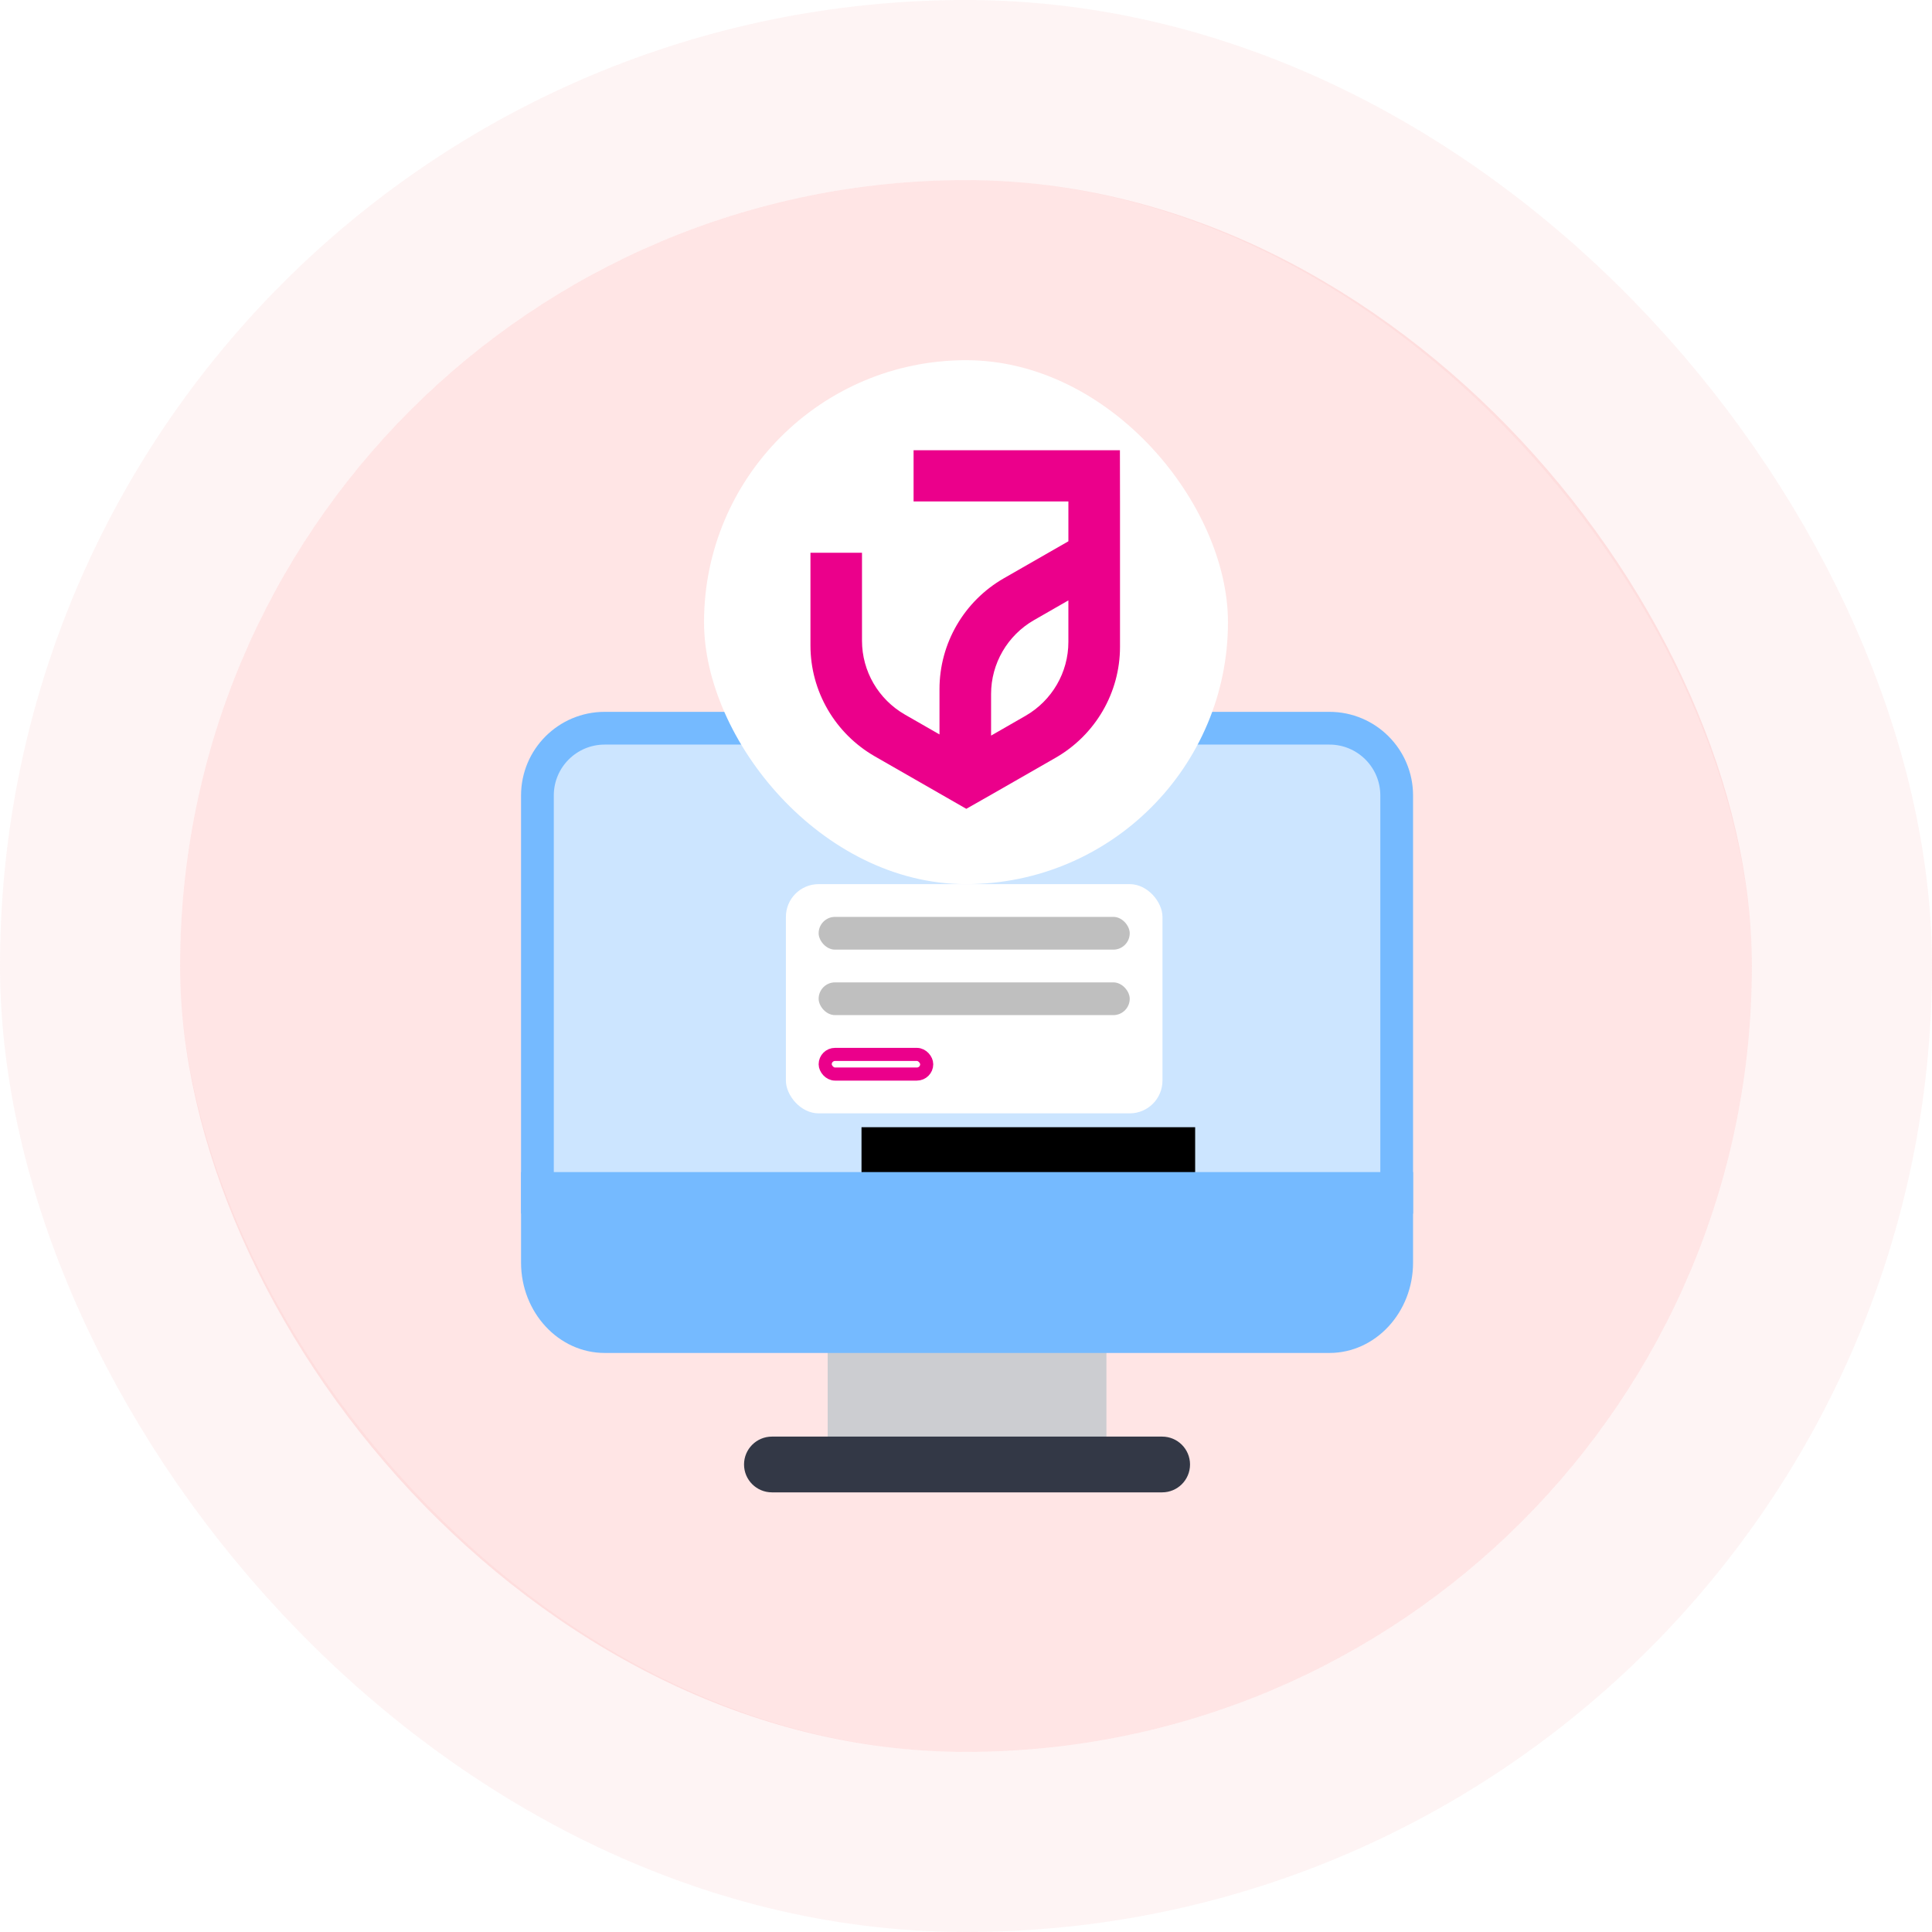 <svg width="118" height="118" viewBox="0 0 118 118" fill="none" xmlns="http://www.w3.org/2000/svg">
<rect x="11" y="11" width="96" height="96" rx="48" fill="#FFE5E5"/>
<rect x="5.5" y="5.5" width="107" height="107" rx="53.5" stroke="#F3AFAF" stroke-opacity="0.14" stroke-width="11"/>
<path d="M85.305 73.123H32.824V48.585C32.824 46.316 34.663 44.477 36.932 44.477H81.197C83.466 44.477 85.305 46.316 85.305 48.585V73.123Z" fill="#CCE5FF" stroke="#75BAFF" stroke-width="2"/>
<rect x="43" y="22" width="32" height="32" rx="16" fill="white"/>
<path fill-rule="evenodd" clip-rule="evenodd" d="M55.798 27.5H68.401L68.406 30.626V39.509C68.406 42.304 66.905 44.886 64.468 46.284L60.532 48.54L59.018 49.4L57.381 48.461L53.438 46.2C51.001 44.803 49.5 42.221 49.5 39.426V33.759H52.648V39.135C52.649 40.996 53.65 42.716 55.273 43.647L57.381 44.856V42.09C57.38 39.296 58.881 36.713 61.318 35.316L65.254 33.06V30.626H55.798V27.5ZM62.628 43.724C64.252 42.792 65.253 41.071 65.253 39.208V36.67L63.153 37.875C61.53 38.807 60.531 40.528 60.532 42.39V44.928L62.628 43.724Z" fill="#EB008B"/>
<rect x="48" y="54" width="23" height="14" rx="2" fill="white"/>
<rect x="50" y="56" width="19" height="2" rx="1" fill="black" fill-opacity="0.25"/>
<rect x="50" y="60" width="19" height="2" rx="1" fill="black" fill-opacity="0.25"/>
<rect x="50.4" y="64.4" width="6.2" height="1.2" rx="0.6" fill="white" stroke="#EB008B" stroke-width="0.8"/>
<path d="M50.551 79.231H67.576V89.446H50.551V79.231Z" fill="#CCCDD1"/>
<path d="M70.981 91.148H47.146C46.206 91.148 45.443 90.385 45.443 89.446C45.443 88.506 46.206 87.743 47.146 87.743H70.981C71.921 87.743 72.683 88.506 72.683 89.446C72.683 90.385 71.921 91.148 70.981 91.148Z" fill="#333846"/>
<g filter="url(#filter0_f_450_2668)">
<rect x="52.618" y="68.846" width="20.378" height="2.911" fill="black"/>
</g>
<path d="M31.824 71.588V77.111C31.824 80.156 34.116 82.634 36.932 82.634H81.197C84.013 82.634 86.305 80.156 86.305 77.111V71.588H31.824Z" fill="#75BAFF"/>
<defs>
<filter id="filter0_f_450_2668" x="8.618" y="24.846" width="108.378" height="90.911" filterUnits="userSpaceOnUse" color-interpolation-filters="sRGB">
<feFlood flood-opacity="0" result="BackgroundImageFix"/>
<feBlend mode="normal" in="SourceGraphic" in2="BackgroundImageFix" result="shape"/>
<feGaussianBlur stdDeviation="22" result="effect1_foregroundBlur_450_2668"/>
</filter>
</defs>
</svg>
